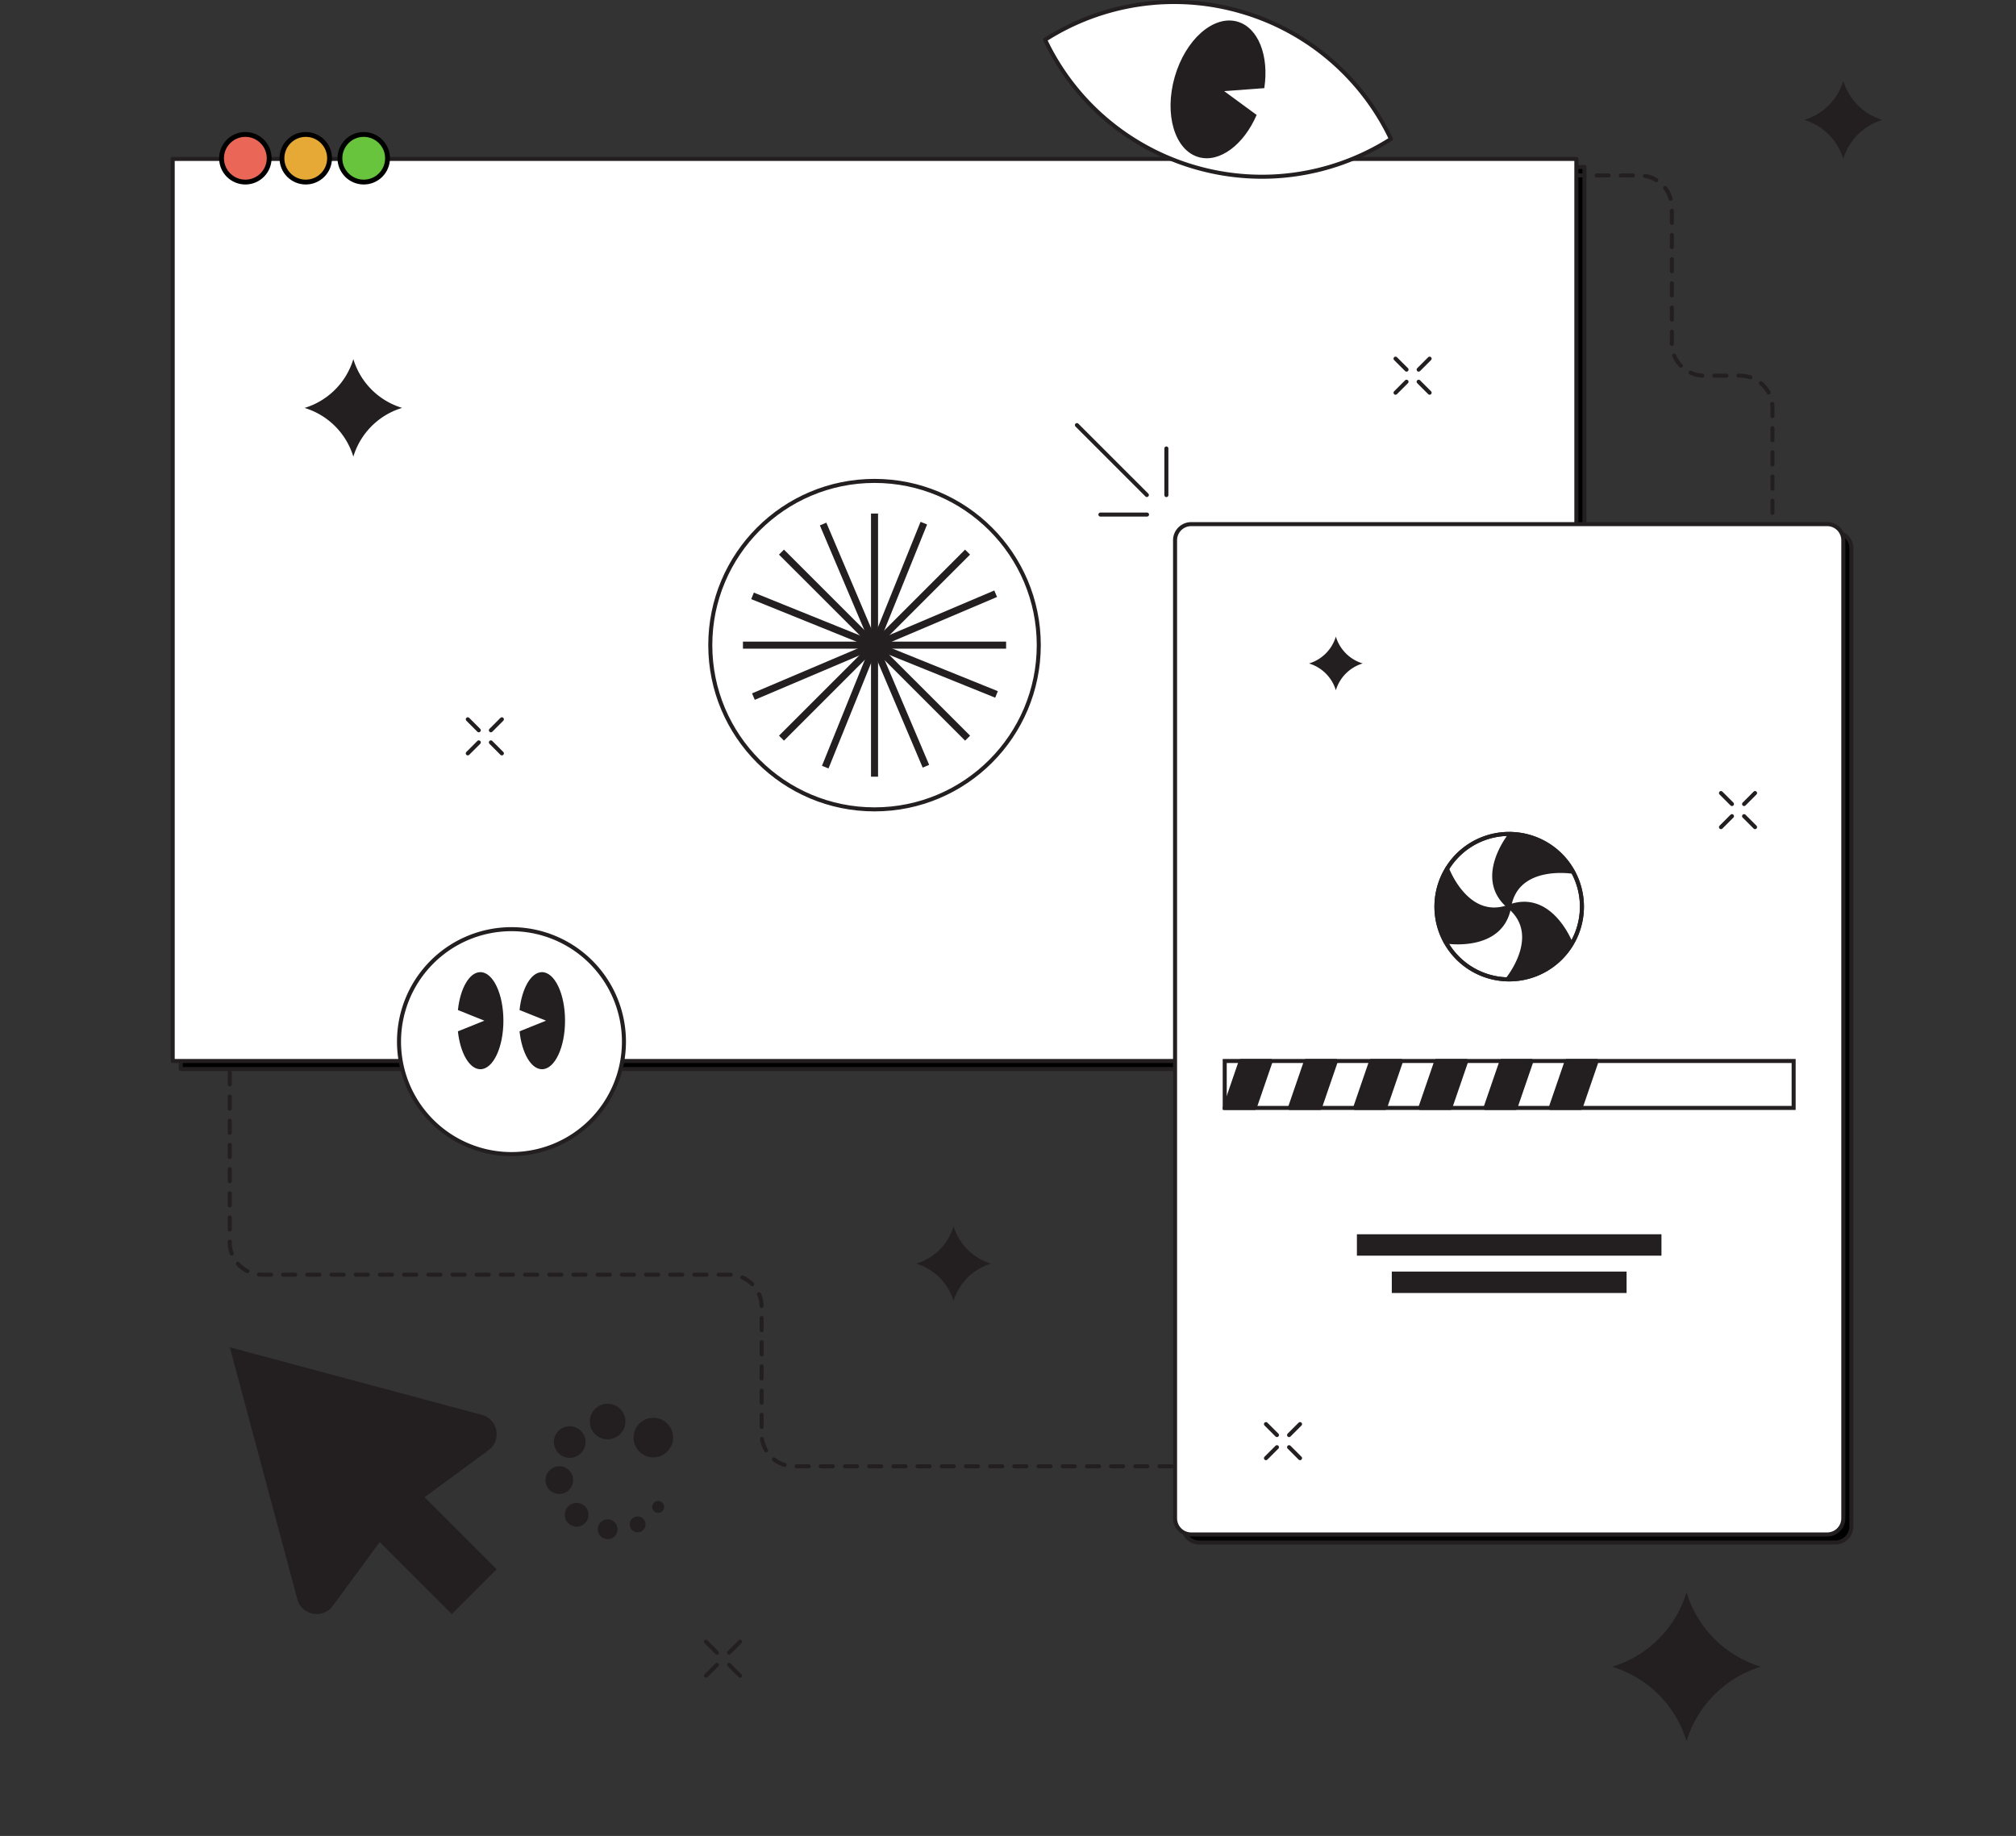 <svg xmlns="http://www.w3.org/2000/svg" width="2500" height="2276.91" viewBox="0 0 2500 2276.91"><rect x="0" y="0" width="2500" height="2276.91" fill="#333333" stroke="none"/><defs><style>.a,.c,.f{fill-opacity:0;stroke:#231f20;stroke-width:5px;}.a,.c{stroke-linecap:round;stroke-linejoin:round;}.b{fill:none;}.c{stroke-dashoffset:405.96px;stroke-dasharray:15;}.d{fill:#fff;}.e{fill:#231f20;}.f,.g,.h,.i{stroke-miterlimit:10;}.g{fill:#ea6758;}.g,.h,.i{stroke:#000;stroke-width:6px;}.h{fill:#e7a935;}.i{fill:#68c33d;}</style></defs><path d="M224.16,430.16H1964.81V1548.92H224.16Z" transform="translate(0 -223.09)"/><path class="a" d="M224.16,430.16H1964.81V1548.92H224.16Z" transform="translate(0 -223.09)"/><rect class="b" y="2.5" width="2500" height="2274.41"/><path class="c" d="M284.92,1538.92v225a40,40,0,0,0,40,40H904.49a40,40,0,0,1,40,40v157.64a40,40,0,0,0,40,40h472.68" transform="translate(0 -223.09)"/><path class="c" d="M2198,873.11V729a40,40,0,0,0-40-40h-44.75a40,40,0,0,1-40-40V480.68a40,40,0,0,0-40-40h-78.44" transform="translate(0 -223.09)"/><path class="d" d="M214.16,420.16H1954.81V1538.92H214.16Z" transform="translate(0 -223.09)"/><path class="a" d="M214.16,420.16H1954.81V1538.92H214.16Z" transform="translate(0 -223.09)"/><path class="e" d="M1128.59,1023.19a44.11,44.11,0,1,1-44.12-44.1h0A44.11,44.11,0,0,1,1128.59,1023.19Z" transform="translate(0 -223.09)"/><path class="d" d="M1288.16,1023.19c0,112.48-91.19,203.67-203.68,203.67s-203.67-91.19-203.67-203.67S972,819.51,1084.48,819.51,1288.16,910.7,1288.16,1023.19Z" transform="translate(0 -223.09)"/><path class="a" d="M1288.16,1023.19c0,112.48-91.19,203.67-203.68,203.67s-203.67-91.19-203.67-203.67S972,819.51,1084.48,819.51,1288.16,910.7,1288.16,1023.19Z" transform="translate(0 -223.09)"/><path class="e" d="M1080.12,860h8.73v326.32h-8.73Z" transform="translate(0 -223.09)"/><path d="M2275.84,883.11H1487.17a20,20,0,0,0-20,20v1213a20,20,0,0,0,20,20h788.67a20,20,0,0,0,20-20v-1213A20,20,0,0,0,2275.84,883.11Z" transform="translate(0 -223.09)"/><path class="a" d="M2275.84,883.11H1487.17a20,20,0,0,0-20,20v1213a20,20,0,0,0,20,20h788.67a20,20,0,0,0,20-20v-1213A20,20,0,0,0,2275.84,883.11Z" transform="translate(0 -223.09)"/><path class="e" d="M1247.65,1027.56H921.32v-8.74h326.33Z" transform="translate(0 -223.09)"/><path class="e" d="M1196.77,904.73l6.18,6.17L972.2,1141.65l-6.18-6.18Z" transform="translate(0 -223.09)"/><path class="e" d="M1203,1135.47l-6.18,6.18L966,910.9l6.18-6.17Z" transform="translate(0 -223.09)"/><path class="e" d="M1016.71,874.7l8-3.41,127.51,300.38-8,3.42Z" transform="translate(0 -223.09)"/><path class="e" d="M1233,955.41l3.41,8.05L936,1091l-3.41-8Z" transform="translate(0 -223.09)"/><path class="e" d="M1141.56,870.27l8.1,3.27L1027.41,1176.1l-8.1-3.27Z" transform="translate(0 -223.09)"/><path class="e" d="M1237.4,1080.26l-3.27,8.1L931.57,966.12l3.27-8.1Z" transform="translate(0 -223.09)"/><path class="d" d="M2265.84,873.11H1477.17a20,20,0,0,0-20,20v1213a20,20,0,0,0,20,20h788.67a20,20,0,0,0,20-20v-1213A20,20,0,0,0,2265.84,873.11Z" transform="translate(0 -223.09)"/><path class="a" d="M2265.84,873.11H1477.17a20,20,0,0,0-20,20v1213a20,20,0,0,0,20,20h788.67a20,20,0,0,0,20-20v-1213A20,20,0,0,0,2265.84,873.11Z" transform="translate(0 -223.09)"/><path class="e" d="M605.8,2021.63c16.72-12.31,11.79-38.49-8.26-43.86l-131.38-35.2L285,1894l48.54,181.13,35.2,131.38c5.37,20,31.55,25,43.85,8.26l58.31-79.25,89.38,89.38,55.62-55.62-89.38-89.37Z" transform="translate(0 -223.09)"/><path class="a" d="M1422.17,837l-86.71-86.7" transform="translate(0 -223.09)"/><path class="a" d="M1446.4,837.08v-57.8" transform="translate(0 -223.09)"/><path class="a" d="M1422.39,861.27h-57.8" transform="translate(0 -223.09)"/><path class="f" d="M2224.26,1597.14H1518.75v-58.22h705.51Z" transform="translate(0 -223.09)"/><path class="e" d="M1575.83,1538.92h-37.08l-20,58.22h37.08Z" transform="translate(0 -223.09)"/><path class="a" d="M1575.83,1538.92h-37.08l-20,58.22h37.08Z" transform="translate(0 -223.09)"/><path class="e" d="M1656.66,1538.92h-37.07l-20,58.22h37.07Z" transform="translate(0 -223.09)"/><path class="a" d="M1656.66,1538.92h-37.07l-20,58.22h37.07Z" transform="translate(0 -223.09)"/><path class="e" d="M1737.49,1538.92h-37.07l-20,58.22h37.07Z" transform="translate(0 -223.09)"/><path class="a" d="M1737.49,1538.92h-37.07l-20,58.22h37.07Z" transform="translate(0 -223.09)"/><path class="e" d="M1818.32,1538.92h-37.07l-20,58.22h37.07Z" transform="translate(0 -223.09)"/><path class="a" d="M1818.32,1538.92h-37.07l-20,58.22h37.07Z" transform="translate(0 -223.09)"/><path class="e" d="M1899.16,1538.92h-37.08l-20,58.22h37.08Z" transform="translate(0 -223.09)"/><path class="a" d="M1899.16,1538.92h-37.08l-20,58.22h37.08Z" transform="translate(0 -223.09)"/><path class="e" d="M1980,1538.92h-37.08l-20,58.22H1960Z" transform="translate(0 -223.09)"/><path class="a" d="M1980,1538.92h-37.08l-20,58.22H1960Z" transform="translate(0 -223.09)"/><path class="e" d="M2060.34,1780.34H1682.67V1753.8h377.67Z" transform="translate(0 -223.09)"/><path class="e" d="M2017.07,1826.67H1725.94v-26.54h291.13Z" transform="translate(0 -223.09)"/><path class="a" d="M2134.15,1206.63l13.61,13.62" transform="translate(0 -223.09)"/><path class="a" d="M2162.79,1235.28l13.62,13.61" transform="translate(0 -223.09)"/><path class="a" d="M2176.41,1206.63l-13.62,13.62" transform="translate(0 -223.09)"/><path class="a" d="M2147.76,1235.28l-13.61,13.61" transform="translate(0 -223.09)"/><path class="a" d="M1730.58,667.88l13.62,13.61" transform="translate(0 -223.09)"/><path class="a" d="M1759.23,696.52l13.61,13.62" transform="translate(0 -223.09)"/><path class="a" d="M1772.84,667.88l-13.61,13.61" transform="translate(0 -223.09)"/><path class="a" d="M1744.2,696.52l-13.62,13.62" transform="translate(0 -223.09)"/><path class="a" d="M1569.9,1989.25l13.61,13.61" transform="translate(0 -223.09)"/><path class="a" d="M1598.55,2017.9l13.61,13.61" transform="translate(0 -223.09)"/><path class="a" d="M1612.16,1989.25l-13.61,13.61" transform="translate(0 -223.09)"/><path class="a" d="M1583.51,2017.9l-13.61,13.61" transform="translate(0 -223.09)"/><path class="a" d="M580.1,1115.16l13.62,13.61" transform="translate(0 -223.09)"/><path class="a" d="M608.75,1143.8l13.61,13.62" transform="translate(0 -223.09)"/><path class="a" d="M622.36,1115.16l-13.61,13.61" transform="translate(0 -223.09)"/><path class="a" d="M593.72,1143.8l-13.62,13.62" transform="translate(0 -223.09)"/><path class="a" d="M875.44,2259.1l13.61,13.61" transform="translate(0 -223.09)"/><path class="a" d="M904.09,2287.75l13.61,13.61" transform="translate(0 -223.09)"/><path class="a" d="M917.7,2259.1l-13.61,13.61" transform="translate(0 -223.09)"/><path class="a" d="M889.05,2287.75l-13.61,13.61" transform="translate(0 -223.09)"/><path class="e" d="M827.12,2023.64a24.51,24.51,0,1,1,.75-34.65h0A24.52,24.52,0,0,1,827.12,2023.64Z" transform="translate(0 -223.09)"/><path class="e" d="M725.25,2112.31a14.71,14.71,0,1,1,.43-20.8h0A14.72,14.72,0,0,1,725.25,2112.31Z" transform="translate(0 -223.09)"/><path class="e" d="M783.65,2120.44a9.81,9.81,0,1,1,13.87.28h0A9.82,9.82,0,0,1,783.65,2120.44Z" transform="translate(0 -223.09)"/><path class="e" d="M692.32,2025.08a19.61,19.61,0,1,1,27.73.59h0A19.62,19.62,0,0,1,692.32,2025.08Z" transform="translate(0 -223.09)"/><path class="e" d="M816.08,2099.35a7.36,7.36,0,1,1,7.51-7.21v0a7.35,7.35,0,0,1-7.51,7.19Z" transform="translate(0 -223.09)"/><path class="e" d="M693.22,2075.85a17.16,17.16,0,1,1,17.52-16.79h0A17.17,17.17,0,0,1,693.22,2075.85Z" transform="translate(0 -223.09)"/><path class="e" d="M741.31,2119.38a12.26,12.26,0,1,1,12,12.51h0A12.26,12.26,0,0,1,741.31,2119.38Z" transform="translate(0 -223.09)"/><path class="e" d="M731.43,1985.58A22.06,22.06,0,1,1,753,2008.11h0A22.06,22.06,0,0,1,731.43,1985.58Z" transform="translate(0 -223.09)"/><path class="d" d="M1872.8,1437.7a90.2,90.2,0,1,1,88.9-91.49,90.2,90.2,0,0,1-88.9,91.49Z" transform="translate(0 -223.09)"/><path class="a" d="M1872.8,1437.7a90.2,90.2,0,1,1,88.9-91.49,90.2,90.2,0,0,1-88.9,91.49Z" transform="translate(0 -223.09)"/><path class="f" d="M1869.32,1437.69a90.21,90.21,0,0,1-77-47" transform="translate(0 -223.09)"/><path class="f" d="M1950.69,1304.27a90.32,90.32,0,0,1-2.17,90.23" transform="translate(0 -223.09)"/><path class="f" d="M1794.49,1300.52a90.1,90.1,0,0,1,75.72-43.21h3.48" transform="translate(0 -223.09)"/><path class="e" d="M1869.32,1437.7s45.15-54.54,2.19-90.19c52.35-19.39,77,47,77,47h0a90.11,90.11,0,0,1-75.72,43.2h-3.48" transform="translate(0 -223.09)"/><path class="a" d="M1869.32,1437.7s45.15-54.54,2.19-90.19c52.35-19.39,77,47,77,47h0a90.11,90.11,0,0,1-75.72,43.2h-3.48" transform="translate(0 -223.09)"/><path class="e" d="M1873.69,1257.31s-45.15,54.55-2.18,90.2c9.38-55,79.2-43.21,79.2-43.21h0a90.18,90.18,0,0,0-77-46.94" transform="translate(0 -223.09)"/><path class="a" d="M1873.69,1257.31s-45.15,54.55-2.18,90.2c9.38-55,79.2-43.21,79.2-43.21h0a90.18,90.18,0,0,0-77-46.94" transform="translate(0 -223.09)"/><path class="e" d="M1792.3,1390.71a90.32,90.32,0,0,1,2.19-90.19h0s24.66,66.38,77,47C1862.12,1402.54,1792.3,1390.71,1792.3,1390.71Z" transform="translate(0 -223.09)"/><path class="a" d="M1792.3,1390.71a90.32,90.32,0,0,1,2.19-90.19h0s24.66,66.38,77,47C1862.12,1402.54,1792.3,1390.71,1792.3,1390.71Z" transform="translate(0 -223.09)"/><path class="e" d="M2091.44,2197.85h0a138.19,138.19,0,0,0,92.35,92.34,138.22,138.22,0,0,0-92.35,92.35v-.05a138.18,138.18,0,0,0-92.28-92.28h-.05A138.19,138.19,0,0,0,2091.44,2197.85Z" transform="translate(0 -223.09)"/><path class="e" d="M1182.55,1743.91h0a69.31,69.31,0,0,0,46.33,46.33h0a69.31,69.31,0,0,0-46.33,46.33h0a69.35,69.35,0,0,0-46.3-46.3h0A69.35,69.35,0,0,0,1182.55,1743.91Z" transform="translate(0 -223.09)"/><path class="e" d="M1656.56,1012.62h0a49.79,49.79,0,0,0,33.27,33.27,49.79,49.79,0,0,0-33.27,33.27h0a49.8,49.8,0,0,0-33.25-33.24h0A49.79,49.79,0,0,0,1656.56,1012.62Z" transform="translate(0 -223.09)"/><path class="e" d="M2285.84,323.42h0a72.42,72.42,0,0,0,48.37,48.37,72.42,72.42,0,0,0-48.37,48.37h0a72.45,72.45,0,0,0-48.34-48.34h0A72.38,72.38,0,0,0,2285.84,323.42Z" transform="translate(0 -223.09)"/><path class="e" d="M438.17,668.44h0a90.5,90.5,0,0,0,60.5,60.5,90.53,90.53,0,0,0-60.5,60.51h0A90.58,90.58,0,0,0,377.69,729h0A90.55,90.55,0,0,0,438.17,668.44Z" transform="translate(0 -223.09)"/><path class="d" d="M494.8,1514.91a139.47,139.47,0,1,0,139.47-139.47A139.47,139.47,0,0,0,494.8,1514.91Z" transform="translate(0 -223.09)"/><path class="a" d="M494.8,1514.91a139.47,139.47,0,1,0,139.47-139.47A139.47,139.47,0,0,0,494.8,1514.91Z" transform="translate(0 -223.09)"/><path class="e" d="M600.67,1488.92l-24.43-9.8-8.4-3.38c2.85-26.9,14.24-47,27.86-47,15.78,0,28.56,27,28.56,60.2s-12.78,60.2-28.56,60.2c-13.62,0-25-20.12-27.86-47l8.4-3.37Z" transform="translate(0 -223.09)"/><path class="e" d="M677.1,1488.92l-24.43-9.8-8.4-3.38c2.85-26.9,14.24-47,27.86-47,15.78,0,28.56,27,28.56,60.2s-12.78,60.2-28.56,60.2c-13.62,0-25-20.12-27.86-47l8.4-3.37Z" transform="translate(0 -223.09)"/><path class="d" d="M1538.16,237.18A296.8,296.8,0,0,0,1296,272.43c70.58,148.42,248.11,211.52,396.53,140.94a296.71,296.71,0,0,0,32.36-17.94A296.85,296.85,0,0,0,1538.16,237.18Z" transform="translate(0 -223.09)"/><path class="a" d="M1538.16,237.18A296.8,296.8,0,0,0,1296,272.43c70.58,148.42,248.11,211.52,396.53,140.94a296.71,296.71,0,0,0,32.36-17.94A296.85,296.85,0,0,0,1538.16,237.18Z" transform="translate(0 -223.09)"/><path class="e" d="M1518.06,336.12l33.14-2.47,16.62-1.24c6.1-39.86-7.29-75-33.31-82.5-29.65-8.5-64.47,22.22-77.78,68.62s0,90.91,29.6,99.41c26,7.46,56-15.28,72-52.31l-13.44-9.86Z" transform="translate(0 -223.09)"/><circle class="g" cx="304.26" cy="196.27" r="29.53"/><circle class="h" cx="379.16" cy="196.27" r="29.53"/><circle class="i" cx="451.05" cy="196.27" r="29.53"/></svg>